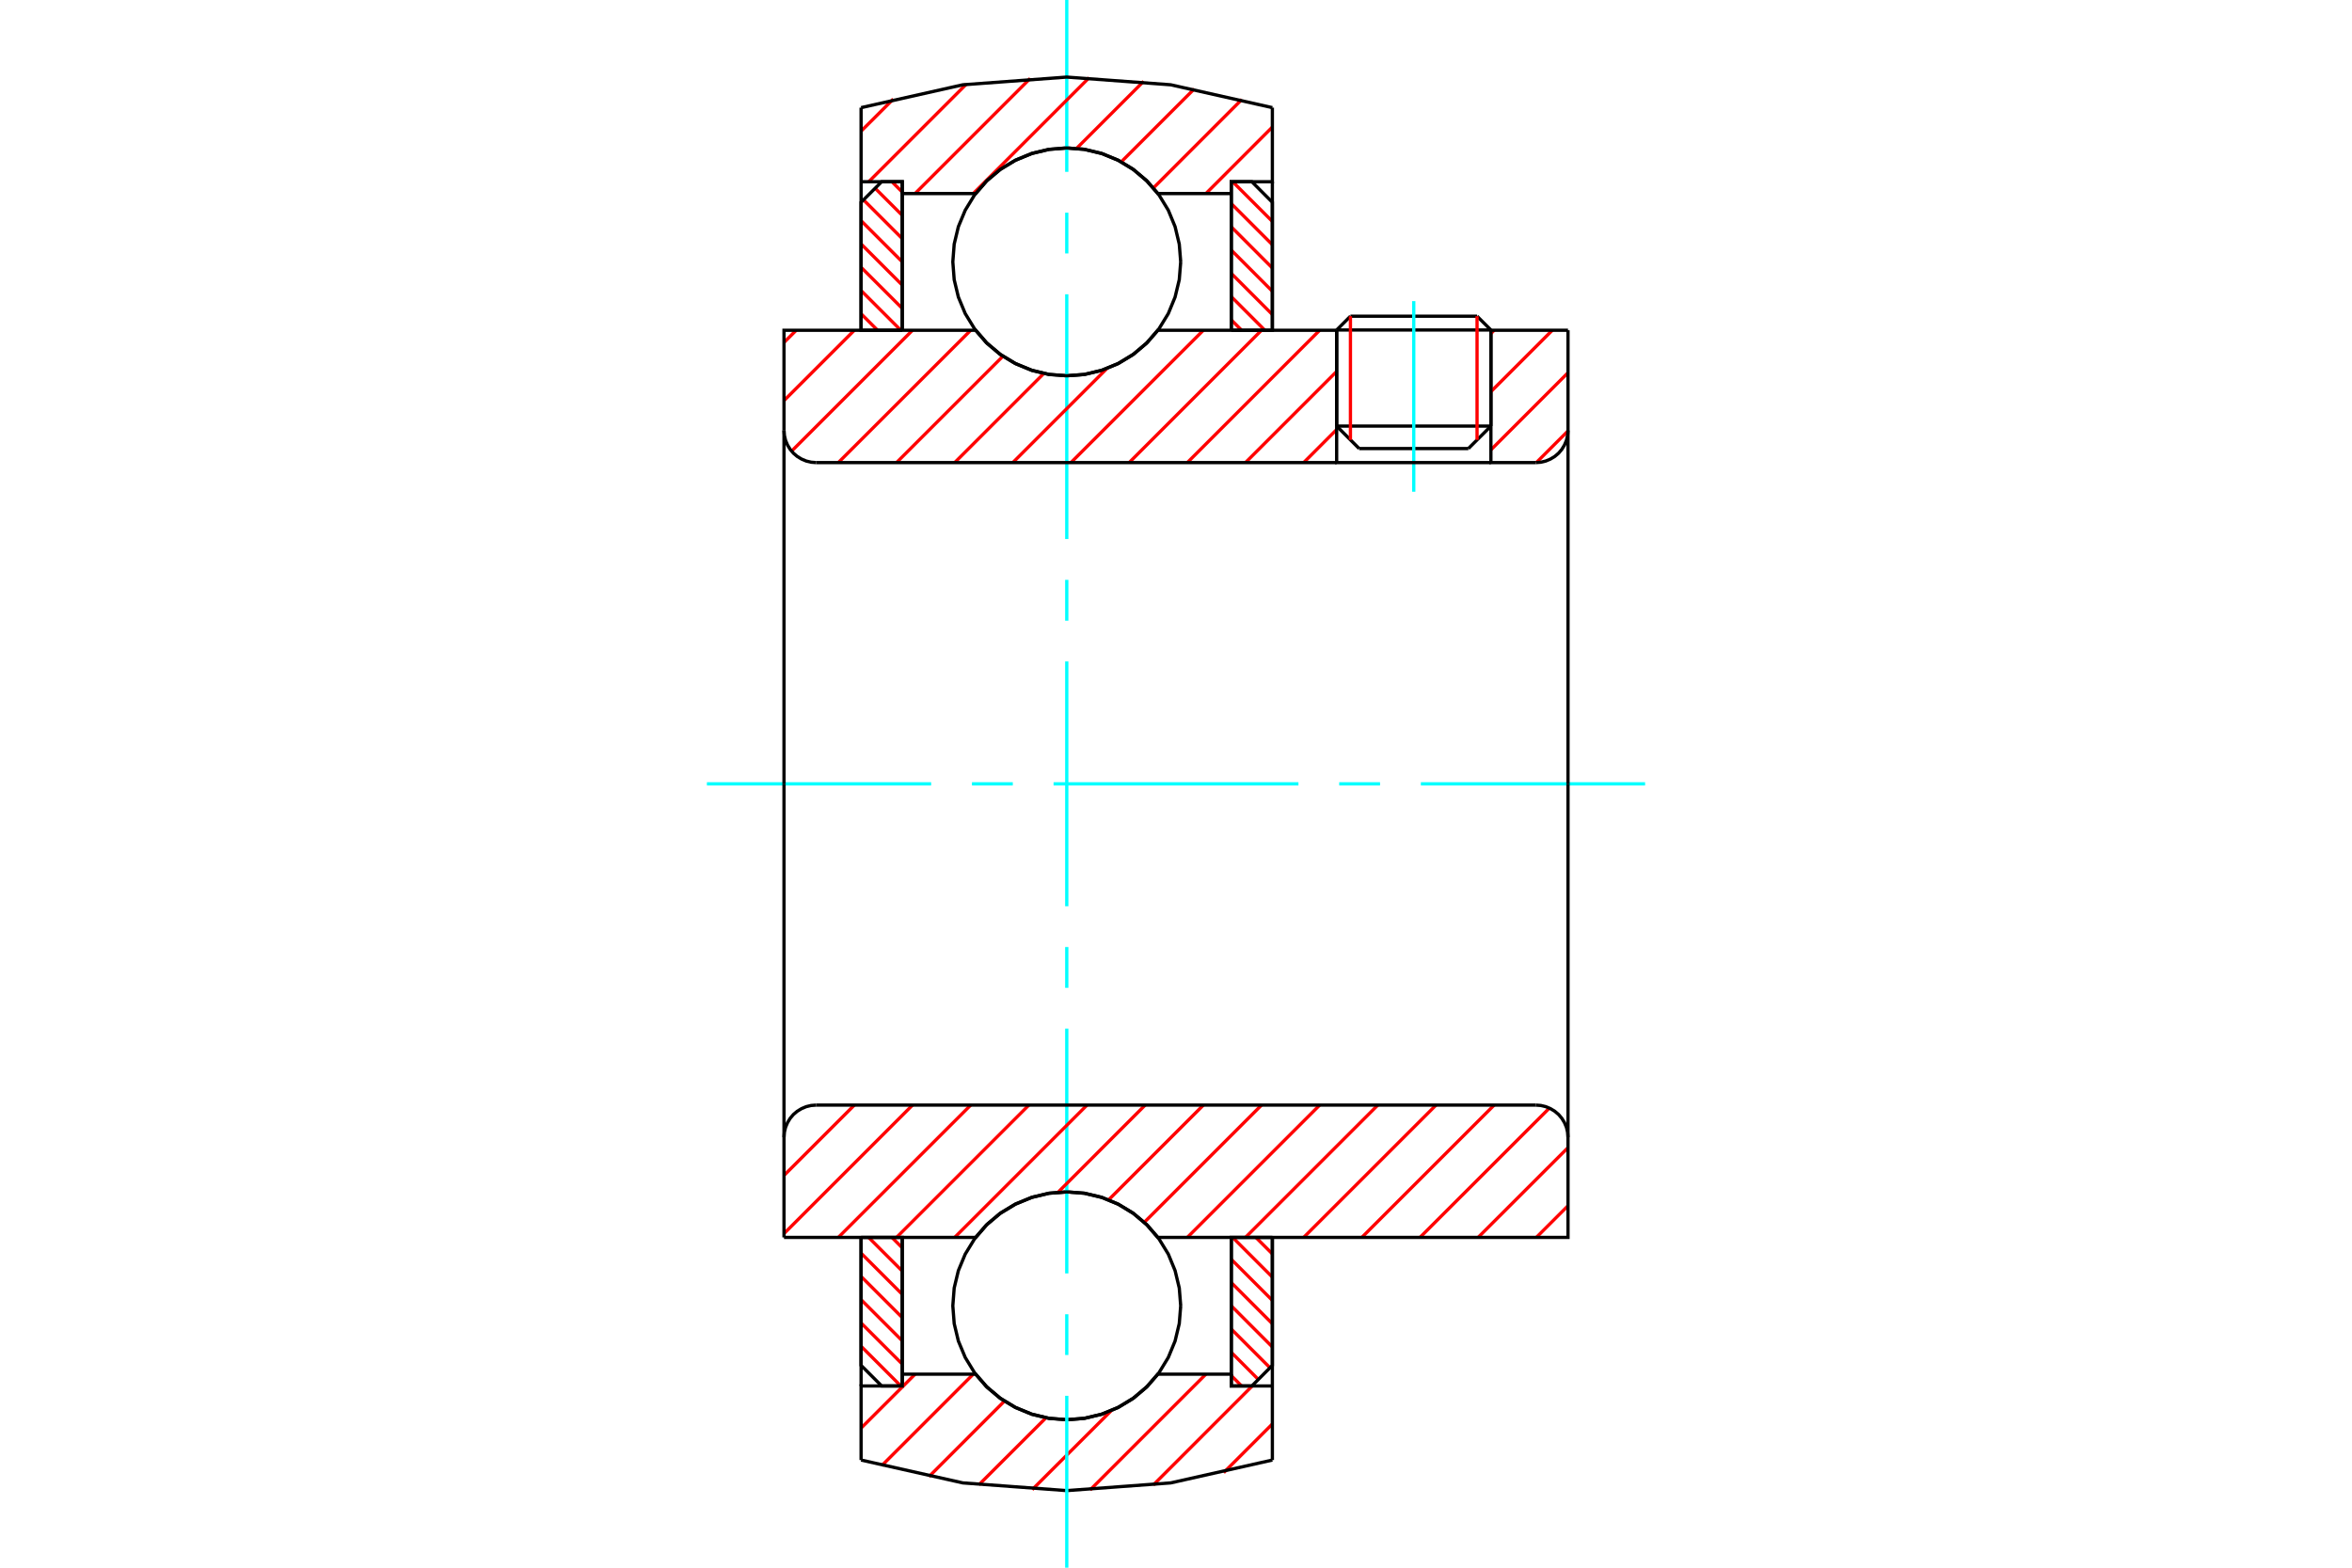 <?xml version="1.0" standalone="no"?>
<!DOCTYPE svg PUBLIC "-//W3C//DTD SVG 1.1//EN"
	"http://www.w3.org/Graphics/SVG/1.1/DTD/svg11.dtd">
<svg xmlns="http://www.w3.org/2000/svg" height="100%" width="100%" viewBox="0 0 36000 24000">
	<rect x="-1800" y="-1200" width="39600" height="26400" style="fill:#FFF"/>
	<g style="fill:none; fill-rule:evenodd" transform="matrix(1 0 0 1 0 0)">
		<g style="fill:none; stroke:#000; stroke-width:50; shape-rendering:geometricPrecision">
			<line x1="22820" y1="5052" x2="20459" y2="5052"/>
			<line x1="20670" y1="4841" x2="22608" y2="4841"/>
			<line x1="20459" y1="6523" x2="22820" y2="6523"/>
			<line x1="22475" y1="6867" x2="20803" y2="6867"/>
			<line x1="20670" y1="4841" x2="20459" y2="5052"/>
			<line x1="22820" y1="5052" x2="22608" y2="4841"/>
			<line x1="22475" y1="6867" x2="22820" y2="6523"/>
			<line x1="20459" y1="6523" x2="20803" y2="6867"/>
			<line x1="20459" y1="5052" x2="20459" y2="6523"/>
			<line x1="22820" y1="6523" x2="22820" y2="5052"/>
		</g>
		<g style="fill:none; stroke:#0FF; stroke-width:50; shape-rendering:geometricPrecision">
			<line x1="21639" y1="7528" x2="21639" y2="4610"/>
		</g>
		<g style="fill:none; stroke:#F00; stroke-width:50; shape-rendering:geometricPrecision">
			<line x1="22608" y1="4841" x2="22608" y2="6734"/>
			<line x1="20670" y1="6734" x2="20670" y2="4841"/>
			<line x1="13180" y1="20610" x2="13788" y2="21218"/>
			<line x1="13180" y1="20254" x2="13810" y2="20883"/>
			<line x1="13180" y1="19897" x2="13810" y2="20527"/>
			<line x1="13180" y1="19541" x2="13810" y2="20171"/>
			<line x1="13180" y1="19185" x2="13810" y2="19815"/>
			<line x1="13295" y1="18944" x2="13810" y2="19459"/>
			<line x1="13652" y1="18944" x2="13810" y2="19103"/>
		</g>
		<g style="fill:none; stroke:#000; stroke-width:50; shape-rendering:geometricPrecision">
			<polyline points="13180,18944 13180,20903 13495,21218 13810,21218 13810,18944 13180,18944"/>
		</g>
		<g style="fill:none; stroke:#0FF; stroke-width:50; shape-rendering:geometricPrecision">
			<line x1="10820" y1="12000" x2="14252" y2="12000"/>
			<line x1="14877" y1="12000" x2="15502" y2="12000"/>
			<line x1="16126" y1="12000" x2="19874" y2="12000"/>
			<line x1="20498" y1="12000" x2="21123" y2="12000"/>
			<line x1="21748" y1="12000" x2="25180" y2="12000"/>
		</g>
		<g style="fill:none; stroke:#F00; stroke-width:50; shape-rendering:geometricPrecision">
			<line x1="13180" y1="4804" x2="13432" y2="5056"/>
			<line x1="13180" y1="4448" x2="13788" y2="5056"/>
			<line x1="13180" y1="4092" x2="13810" y2="4721"/>
			<line x1="13180" y1="3735" x2="13810" y2="4365"/>
			<line x1="13180" y1="3379" x2="13810" y2="4009"/>
			<line x1="13217" y1="3060" x2="13810" y2="3653"/>
			<line x1="13395" y1="2882" x2="13810" y2="3297"/>
			<line x1="13652" y1="2782" x2="13810" y2="2941"/>
		</g>
		<g style="fill:none; stroke:#000; stroke-width:50; shape-rendering:geometricPrecision">
			<polyline points="13810,5056 13810,2782 13495,2782 13180,3097 13180,5056 13810,5056"/>
		</g>
		<g style="fill:none; stroke:#F00; stroke-width:50; shape-rendering:geometricPrecision">
			<line x1="19223" y1="18944" x2="19475" y2="19196"/>
			<line x1="18867" y1="18944" x2="19475" y2="19552"/>
			<line x1="18846" y1="19279" x2="19475" y2="19908"/>
			<line x1="18846" y1="19635" x2="19475" y2="20265"/>
			<line x1="18846" y1="19991" x2="19475" y2="20621"/>
			<line x1="18846" y1="20347" x2="19439" y2="20940"/>
			<line x1="18846" y1="20703" x2="19260" y2="21118"/>
			<line x1="18846" y1="21059" x2="19004" y2="21218"/>
		</g>
		<g style="fill:none; stroke:#000; stroke-width:50; shape-rendering:geometricPrecision">
			<polyline points="19475,18944 19475,20903 19161,21218 18846,21218 18846,18944 19475,18944"/>
		</g>
		<g style="fill:none; stroke:#F00; stroke-width:50; shape-rendering:geometricPrecision">
			<line x1="18867" y1="2782" x2="19475" y2="3390"/>
			<line x1="18846" y1="3117" x2="19475" y2="3746"/>
			<line x1="18846" y1="3473" x2="19475" y2="4103"/>
			<line x1="18846" y1="3829" x2="19475" y2="4459"/>
			<line x1="18846" y1="4185" x2="19475" y2="4815"/>
			<line x1="18846" y1="4541" x2="19360" y2="5056"/>
			<line x1="18846" y1="4897" x2="19004" y2="5056"/>
		</g>
		<g style="fill:none; stroke:#000; stroke-width:50; shape-rendering:geometricPrecision">
			<polyline points="18846,5056 18846,2782 19161,2782 19475,3097 19475,5056 18846,5056"/>
			<polyline points="18072,4009 18050,3737 17986,3470 17882,3218 17739,2984 17561,2776 17353,2599 17120,2456 16867,2351 16601,2287 16328,2265 16055,2287 15789,2351 15536,2456 15303,2599 15095,2776 14917,2984 14774,3218 14669,3470 14605,3737 14584,4009 14605,4282 14669,4548 14774,4801 14917,5034 15095,5243 15303,5420 15536,5563 15789,5668 16055,5732 16328,5753 16601,5732 16867,5668 17120,5563 17353,5420 17561,5243 17739,5034 17882,4801 17986,4548 18050,4282 18072,4009"/>
			<polyline points="18072,19991 18050,19718 17986,19452 17882,19199 17739,18966 17561,18757 17353,18580 17120,18437 16867,18332 16601,18268 16328,18247 16055,18268 15789,18332 15536,18437 15303,18580 15095,18757 14917,18966 14774,19199 14669,19452 14605,19718 14584,19991 14605,20263 14669,20530 14774,20782 14917,21016 15095,21224 15303,21401 15536,21544 15789,21649 16055,21713 16328,21735 16601,21713 16867,21649 17120,21544 17353,21401 17561,21224 17739,21016 17882,20782 17986,20530 18050,20263 18072,19991"/>
		</g>
		<g style="fill:none; stroke:#F00; stroke-width:50; shape-rendering:geometricPrecision">
			<line x1="19475" y1="21800" x2="18730" y2="22545"/>
			<line x1="19167" y1="21218" x2="17652" y2="22734"/>
			<line x1="18458" y1="21037" x2="16685" y2="22810"/>
			<line x1="17009" y1="21596" x2="15799" y2="22805"/>
			<line x1="16010" y1="21705" x2="14983" y2="22731"/>
			<line x1="15374" y1="21450" x2="14218" y2="22607"/>
			<line x1="14897" y1="21037" x2="13497" y2="22437"/>
			<line x1="14007" y1="21037" x2="13180" y2="21863"/>
		</g>
		<g style="fill:none; stroke:#000; stroke-width:50; shape-rendering:geometricPrecision">
			<polyline points="19475,18944 19475,21218 19475,22352"/>
			<polyline points="13180,22352 14737,22702 16328,22820 17919,22702 19475,22352"/>
			<polyline points="13180,22352 13180,21218 13810,21218 13810,21037 13810,18944"/>
			<polyline points="13810,21037 14933,21037 15110,21239 15317,21412 15548,21550 15797,21652 16059,21714 16328,21735 16596,21714 16858,21652 17108,21550 17339,21412 17545,21239 17723,21037 18846,21037 18846,18944"/>
			<polyline points="18846,21037 18846,21218 19475,21218"/>
			<line x1="13180" y1="21218" x2="13180" y2="18944"/>
		</g>
		<g style="fill:none; stroke:#0FF; stroke-width:50; shape-rendering:geometricPrecision">
			<line x1="16328" y1="24000" x2="16328" y2="21369"/>
			<line x1="16328" y1="20744" x2="16328" y2="20120"/>
			<line x1="16328" y1="19495" x2="16328" y2="15748"/>
			<line x1="16328" y1="15123" x2="16328" y2="14498"/>
			<line x1="16328" y1="13874" x2="16328" y2="10126"/>
			<line x1="16328" y1="9502" x2="16328" y2="8877"/>
			<line x1="16328" y1="8252" x2="16328" y2="4505"/>
			<line x1="16328" y1="3880" x2="16328" y2="3256"/>
			<line x1="16328" y1="2631" x2="16328" y2="0"/>
		</g>
		<g style="fill:none; stroke:#F00; stroke-width:50; shape-rendering:geometricPrecision">
			<line x1="19475" y1="1945" x2="18458" y2="2963"/>
			<line x1="19008" y1="1522" x2="17654" y2="2877"/>
			<line x1="18279" y1="1361" x2="17162" y2="2478"/>
			<line x1="17505" y1="1245" x2="16477" y2="2273"/>
			<line x1="16671" y1="1189" x2="14897" y2="2963"/>
			<line x1="15769" y1="1200" x2="14006" y2="2963"/>
			<line x1="14788" y1="1291" x2="13297" y2="2782"/>
			<line x1="13673" y1="1516" x2="13180" y2="2008"/>
		</g>
		<g style="fill:none; stroke:#000; stroke-width:50; shape-rendering:geometricPrecision">
			<polyline points="13180,5056 13180,2782 13180,1648"/>
			<polyline points="19475,1648 17919,1298 16328,1180 14737,1298 13180,1648"/>
			<polyline points="19475,1648 19475,2782 18846,2782 18846,2963 18846,5056"/>
			<polyline points="18846,2963 17723,2963 17545,2761 17339,2588 17108,2450 16858,2348 16596,2286 16328,2265 16059,2286 15797,2348 15548,2450 15317,2588 15110,2761 14933,2963 13810,2963 13810,5056"/>
			<polyline points="13810,2963 13810,2782 13180,2782"/>
			<line x1="19475" y1="2782" x2="19475" y2="5056"/>
		</g>
		<g style="fill:none; stroke:#F00; stroke-width:50; shape-rendering:geometricPrecision">
			<line x1="24000" y1="18459" x2="23515" y2="18944"/>
			<line x1="24000" y1="17569" x2="22624" y2="18944"/>
			<line x1="23715" y1="16964" x2="21734" y2="18944"/>
			<line x1="22870" y1="16918" x2="20844" y2="18944"/>
			<line x1="21980" y1="16918" x2="19954" y2="18944"/>
			<line x1="21089" y1="16918" x2="19063" y2="18944"/>
			<line x1="20199" y1="16918" x2="18173" y2="18944"/>
			<line x1="19309" y1="16918" x2="17514" y2="18713"/>
			<line x1="18419" y1="16918" x2="16968" y2="18369"/>
			<line x1="17528" y1="16918" x2="16195" y2="18252"/>
			<line x1="16638" y1="16918" x2="14612" y2="18944"/>
			<line x1="15748" y1="16918" x2="13722" y2="18944"/>
			<line x1="14858" y1="16918" x2="12831" y2="18944"/>
			<line x1="13967" y1="16918" x2="12000" y2="18885"/>
			<line x1="13077" y1="16918" x2="12000" y2="17995"/>
		</g>
		<g style="fill:none; stroke:#000; stroke-width:50; shape-rendering:geometricPrecision">
			<line x1="12000" y1="12000" x2="12000" y2="18944"/>
			<polyline points="12492,16918 12415,16924 12340,16942 12269,16972 12203,17012 12144,17062 12094,17121 12054,17187 12024,17258 12006,17333 12000,17410"/>
			<line x1="12492" y1="16918" x2="23508" y2="16918"/>
			<polyline points="24000,17410 23994,17333 23976,17258 23946,17187 23906,17121 23856,17062 23797,17012 23731,16972 23660,16942 23585,16924 23508,16918"/>
			<polyline points="24000,17410 24000,18944 23370,18944 17723,18944 17545,18742 17339,18569 17108,18431 16858,18329 16596,18267 16328,18247 16059,18267 15797,18329 15548,18431 15317,18569 15110,18742 14933,18944 12630,18944 12000,18944"/>
			<line x1="24000" y1="12000" x2="24000" y2="17410"/>
		</g>
		<g style="fill:none; stroke:#F00; stroke-width:50; shape-rendering:geometricPrecision">
			<line x1="24000" y1="6597" x2="23515" y2="7082"/>
			<line x1="24000" y1="5706" x2="22820" y2="6887"/>
			<line x1="23760" y1="5056" x2="22820" y2="5996"/>
			<line x1="22870" y1="5056" x2="22820" y2="5106"/>
			<line x1="20459" y1="6576" x2="19954" y2="7082"/>
			<line x1="20459" y1="5686" x2="19063" y2="7082"/>
			<line x1="20199" y1="5056" x2="18173" y2="7082"/>
			<line x1="19309" y1="5056" x2="17283" y2="7082"/>
			<line x1="18419" y1="5056" x2="16392" y2="7082"/>
			<line x1="16944" y1="5640" x2="15502" y2="7082"/>
			<line x1="15977" y1="5717" x2="14612" y2="7082"/>
			<line x1="15351" y1="5453" x2="13722" y2="7082"/>
			<line x1="14858" y1="5056" x2="12831" y2="7082"/>
			<line x1="13967" y1="5056" x2="12116" y2="6907"/>
			<line x1="13077" y1="5056" x2="12000" y2="6133"/>
			<line x1="12187" y1="5056" x2="12000" y2="5243"/>
		</g>
		<g style="fill:none; stroke:#000; stroke-width:50; shape-rendering:geometricPrecision">
			<line x1="24000" y1="12000" x2="24000" y2="5056"/>
			<polyline points="23508,7082 23585,7076 23660,7058 23731,7028 23797,6988 23856,6938 23906,6879 23946,6813 23976,6742 23994,6667 24000,6590"/>
			<polyline points="23508,7082 22820,7082 22820,5056"/>
			<polyline points="22820,7082 20459,7082 20459,5056"/>
			<line x1="20459" y1="7082" x2="12492" y2="7082"/>
			<polyline points="12000,6590 12006,6667 12024,6742 12054,6813 12094,6879 12144,6938 12203,6988 12269,7028 12340,7058 12415,7076 12492,7082"/>
			<polyline points="12000,6590 12000,5056 12630,5056 14933,5056 15110,5258 15317,5431 15548,5569 15797,5671 16059,5733 16328,5753 16596,5733 16858,5671 17108,5569 17339,5431 17545,5258 17723,5056 20459,5056"/>
			<line x1="22820" y1="5056" x2="24000" y2="5056"/>
			<line x1="12000" y1="12000" x2="12000" y2="6590"/>
		</g>
	</g>
</svg>

